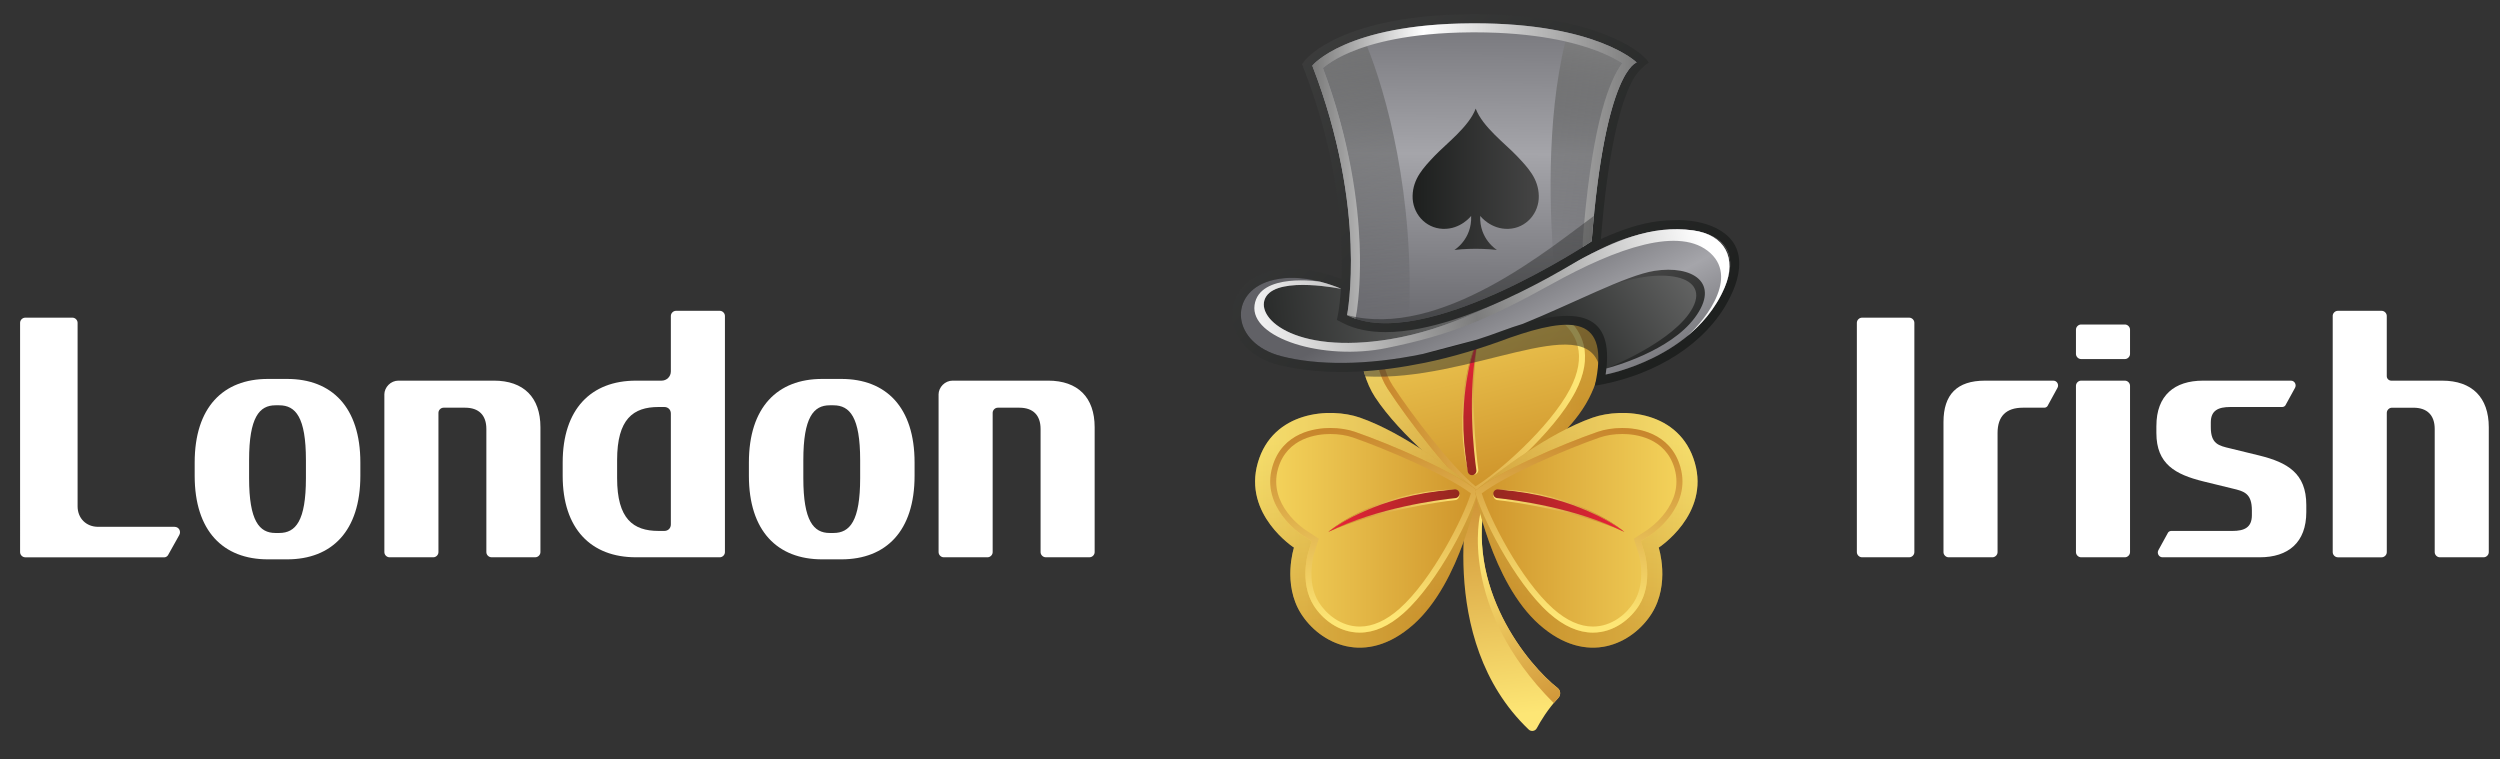 <?xml version="1.0" encoding="UTF-8"?>
<svg xmlns="http://www.w3.org/2000/svg" xmlns:xlink="http://www.w3.org/1999/xlink" version="1.1" id="Layer_2" x="0px" y="0px" viewBox="0 0 1335.13 405.39" style="enable-background:new 0 0 1335.13 405.39;" xml:space="preserve">
<rect x="0" y="0" width="1335.13" height="405.39" fill="#333333" stroke="none"/>
<style type="text/css">
	.st0{fill:#FFFFFF;}
	.st1{fill:url(#SVGID_1_);}
	.st2{fill:url(#SVGID_00000050622578849630457190000000280546045725909424_);}
	.st3{fill:url(#SVGID_00000139272634370452693600000003373517226273531297_);}
	.st4{opacity:0.33;fill:url(#SVGID_00000024004040089499285220000007847670365494303657_);}
	.st5{fill:url(#SVGID_00000013897379156010143660000000042164323651766675_);}
	.st6{fill:url(#SVGID_00000106114822870949309040000001959838932459036090_);}
	.st7{fill:url(#SVGID_00000062176870026581017280000018088974933683739785_);}
	.st8{fill:url(#SVGID_00000060017335289447225800000010451362886287376530_);}
	.st9{fill:url(#SVGID_00000171000616778938187790000009114635860230213552_);}
	.st10{opacity:0.33;fill:url(#SVGID_00000014631639480648251100000008097067437127642035_);}
	.st11{fill:url(#SVGID_00000120532997413210186210000007795701874298049422_);}
	.st12{fill:url(#SVGID_00000072978865592197647200000005092140018336770751_);}
	.st13{fill:url(#SVGID_00000117639567168301094200000014732117206104921534_);}
	.st14{fill:url(#SVGID_00000167374020690763457870000000554461327699001510_);}
	.st15{fill:url(#SVGID_00000168833389888355236490000016533010307046730150_);}
	.st16{opacity:0.33;fill:url(#SVGID_00000172400397527948838600000000294995983637759913_);}
	.st17{fill:url(#SVGID_00000022518571896127798000000013138846449903609267_);}
	.st18{fill:url(#SVGID_00000075857865441255041430000014705862868693499322_);}
	.st19{fill:url(#SVGID_00000130633040550574906080000011522674906040180883_);}
	.st20{fill:url(#SVGID_00000089551808872747107770000014596869133882431669_);}
	.st21{opacity:0.5;fill:url(#SVGID_00000163054454591740861150000012619544101603078840_);}
	.st22{fill:url(#SVGID_00000040552932849697842260000005546948132816426936_);}
	.st23{fill:url(#SVGID_00000016054937785819404150000008059825004717872780_);}
	.st24{fill:url(#SVGID_00000052098578470599293050000004874364487619352752_);}
	.st25{fill:url(#SVGID_00000107574240644639809640000000212157237392020654_);}
	.st26{fill:url(#SVGID_00000057110076672392848690000014550328474756535995_);}
	.st27{fill:url(#SVGID_00000083051535476781560840000009609419388875883392_);}
	.st28{fill:url(#SVGID_00000181081693180824165240000008789825895950368438_);}
	.st29{fill:url(#SVGID_00000049205915914230657620000003251969449527722373_);}
	.st30{fill:url(#SVGID_00000142886869885939802060000000152847704504582312_);}
	.st31{fill:url(#SVGID_00000111157858157735896140000007120598955941840798_);}
	.st32{fill:url(#SVGID_00000031192108529287659030000006481906393835626897_);}
	.st33{opacity:0.5;fill:url(#SVGID_00000112624801988538283970000004087677079375427984_);}
	.st34{fill:url(#SVGID_00000166673256949615967550000017704228804492284565_);}
</style>
<g>
	<g>
		<g>
			<path class="st0" d="M10.73,172.39c0-1.46,1.28-2.74,2.74-2.74H38.7c1.46,0,2.74,1.28,2.74,2.74v97.99     c0,6.4,4.57,10.97,10.97,10.97h40.77c2.38,0,3.66,2.38,2.56,4.39l-6.03,10.79c-0.37,0.55-1.1,1.1-1.83,1.1H13.47     c-1.46,0-2.74-1.28-2.74-2.74V172.39z"></path>
			<path class="st0" d="M103.97,246.98c0-29.43,15.17-44.61,39.12-44.61h10.24c23.95,0,39.12,15.17,39.12,44.61v7.13     c0,29.43-15.17,44.61-39.12,44.61h-10.24c-23.95,0-39.12-15.17-39.12-44.61V246.98z M133.03,255.39     c0,22.85,5.48,29.25,14.08,29.25h2.01c8.77,0,14.26-6.4,14.26-29.25v-9.69c0-22.85-5.48-29.25-14.26-29.25h-2.01     c-8.59,0-14.08,6.4-14.08,29.25V255.39z"></path>
			<path class="st0" d="M205.25,210.78c0-4.02,3.47-7.5,7.5-7.5h51.01c15.91,0,24.86,8.96,24.86,24.86v66.73     c0,1.46-1.28,2.74-2.74,2.74h-23.4c-1.46,0-2.74-1.28-2.74-2.74v-65.81c0-7.31-4.02-11.33-11.33-11.33h-11.52     c-1.46,0-2.74,1.28-2.74,2.74v74.41c0,1.46-1.28,2.74-2.74,2.74h-23.4c-1.46,0-2.74-1.28-2.74-2.74V210.78z"></path>
			<path class="st0" d="M387.15,294.88c0,1.46-1.28,2.74-2.74,2.74h-44.79c-23.95,0-39.12-15.17-39.12-43.51v-7.13     c0-28.52,15.17-43.69,39.12-43.69h13.71c2.74,0,4.94-2.19,4.94-4.94v-29.62c0-1.46,1.28-2.74,2.74-2.74h23.4     c1.46,0,2.74,1.28,2.74,2.74V294.88z M358.27,220.83c0-2.01-1.46-3.47-3.47-3.47h-3.11c-13.53,0-22.12,6.4-22.12,28.34v9.69     c0,21.75,8.59,28.15,22.12,28.15h3.11c2.01,0,3.47-1.46,3.47-3.47V220.83z"></path>
			<path class="st0" d="M399.95,246.98c0-29.43,15.17-44.61,39.12-44.61h10.24c23.95,0,39.12,15.17,39.12,44.61v7.13     c0,29.43-15.17,44.61-39.12,44.61h-10.24c-23.95,0-39.12-15.17-39.12-44.61V246.98z M429.02,255.39     c0,22.85,5.48,29.25,14.08,29.25h2.01c8.77,0,14.26-6.4,14.26-29.25v-9.69c0-22.85-5.48-29.25-14.26-29.25h-2.01     c-8.59,0-14.08,6.4-14.08,29.25V255.39z"></path>
			<path class="st0" d="M501.23,210.78c0-4.02,3.47-7.5,7.5-7.5h51.01c15.91,0,24.86,8.96,24.86,24.86v66.73     c0,1.46-1.28,2.74-2.74,2.74h-23.4c-1.46,0-2.74-1.28-2.74-2.74v-65.81c0-7.31-4.02-11.33-11.33-11.33h-11.52     c-1.46,0-2.74,1.28-2.74,2.74v74.41c0,1.46-1.28,2.74-2.74,2.74h-23.4c-1.46,0-2.74-1.28-2.74-2.74V210.78z"></path>
		</g>
		<g>
			<path class="st0" d="M991.66,172.39c0-1.46,1.28-2.74,2.74-2.74h25.23c1.46,0,2.74,1.28,2.74,2.74v122.49     c0,1.46-1.28,2.74-2.74,2.74h-25.23c-1.46,0-2.74-1.28-2.74-2.74V172.39z"></path>
			<path class="st0" d="M1080.33,217.73c-8.96,0-13.53,4.57-13.53,13.53v63.62c0,1.46-1.28,2.74-2.74,2.74h-23.4     c-1.46,0-2.74-1.28-2.74-2.74v-69.47c0-14.81,7.31-22.12,22.12-22.12h36.56c2.01,0,3.11,2.19,2.19,3.84l-5.3,9.69     c-0.18,0.37-0.91,0.91-1.65,0.91H1080.33z"></path>
			<path class="st0" d="M1108.67,176.04c0-1.46,1.28-2.74,2.74-2.74h23.4c1.46,0,2.74,1.28,2.74,2.74v12.98     c0,1.46-1.28,2.74-2.74,2.74h-23.4c-1.46,0-2.74-1.28-2.74-2.74V176.04z M1108.67,206.03c0-1.46,1.28-2.74,2.74-2.74h23.4     c1.46,0,2.74,1.28,2.74,2.74v88.85c0,1.46-1.28,2.74-2.74,2.74h-23.4c-1.46,0-2.74-1.28-2.74-2.74V206.03z"></path>
			<path class="st0" d="M1151.63,227.42c0-16.27,9.69-24.13,24.86-24.13h46.98c2.01,0,3.11,2.19,2.19,3.84l-5.12,9.32     c-0.18,0.37-0.91,0.91-1.65,0.91h-27.79c-6.4,0-10.42,1.83-10.42,8.23v2.56c0,8.96,4.2,9.87,10.42,11.33l15.72,3.84     c14.62,3.66,24.86,9.32,24.86,26.33v3.84c0,16.27-9.69,24.13-24.86,24.13h-51.92c-2.01,0-3.11-2.19-2.19-3.84l5.12-9.32     c0.18-0.37,0.91-0.91,1.65-0.91h32.72c6.4,0,10.42-1.83,10.42-8.41v-2.56c0-9.14-4.2-10.24-10.42-11.7l-15.72-3.84     c-14.62-3.66-24.86-9.14-24.86-25.78V227.42z"></path>
			<path class="st0" d="M1245.78,168.73c0-1.46,1.28-2.74,2.74-2.74h23.4c1.46,0,2.74,1.28,2.74,2.74v32.18     c0,1.28,1.1,2.38,2.38,2.38h27.24c15.91,0,24.86,8.96,24.86,24.86v66.73c0,1.46-1.28,2.74-2.74,2.74H1303     c-1.46,0-2.74-1.28-2.74-2.74v-65.81c0-7.31-4.02-11.33-11.33-11.33h-11.52c-1.46,0-2.74,1.28-2.74,2.74v74.41     c0,1.46-1.28,2.74-2.74,2.74h-23.4c-1.46,0-2.74-1.28-2.74-2.74V168.73z"></path>
		</g>
	</g>
	<g>
		<g>
			<g>
				<linearGradient id="SVGID_1_" gradientUnits="userSpaceOnUse" x1="795.899" y1="241.02" x2="809.912" y2="381.714">
					<stop offset="0" style="stop-color:#C6832A"></stop>
					<stop offset="1" style="stop-color:#FDE675"></stop>
				</linearGradient>
				<path class="st1" d="M785.28,259.71c0,0-19.79,81.36,31.13,129.91c1.31,1.25,3.45,0.89,4.31-0.7      c2.02-3.77,5.93-10.28,11.52-16.24c1.43-1.53,1.25-3.95-0.4-5.24c-15.31-11.98-50.39-53.57-37.89-103.88l4.33-19.74l-25.76,8.05      L785.28,259.71z"></path>
				
					<linearGradient id="SVGID_00000075855710955100660600000001863017658268471472_" gradientUnits="userSpaceOnUse" x1="852.912" y1="388.369" x2="800.057" y2="290.84">
					<stop offset="0" style="stop-color:#C6832A"></stop>
					<stop offset="1" style="stop-color:#FDE675"></stop>
				</linearGradient>
				<path style="fill:url(#SVGID_00000075855710955100660600000001863017658268471472_);" d="M831.85,367.44      c-15.31-11.98-50.39-53.57-37.89-103.88l4.33-19.74l-7.27,2.27l-0.48,28.29c0,0-12.37,49.36,39.23,101.1      c0.78-0.94,1.61-1.87,2.47-2.8C833.68,371.16,833.49,368.73,831.85,367.44z"></path>
			</g>
			<g>
				<g>
					
						<linearGradient id="SVGID_00000134953510785554925910000007714096668356488851_" gradientUnits="userSpaceOnUse" x1="401.979" y1="255.162" x2="520.894" y2="255.162" gradientTransform="matrix(0.243 0.97 0.97 -0.243 433.739 -184.639)">
						<stop offset="0" style="stop-color:#F7D85F"></stop>
						<stop offset="1" style="stop-color:#CE932A"></stop>
					</linearGradient>
					<path style="fill:url(#SVGID_00000134953510785554925910000007714096668356488851_);" d="M793.11,161.01       c0,0-23.73-22.16-48.64-7.69c-24.91,14.47-19.4,44.63-10.12,58.76c13.65,20.79,40.94,42.7,53.36,51.48       c0,0,45.05-20.39,60.79-50.72s-2.39-50.87-20.3-56.75C810.29,150.21,793.11,161.01,793.11,161.01z"></path>
					
						<linearGradient id="SVGID_00000026856042612653996690000003875693881175018903_" gradientUnits="userSpaceOnUse" x1="457.46" y1="202.012" x2="470.464" y2="302.688" gradientTransform="matrix(0.243 0.97 0.97 -0.243 433.739 -184.639)">
						<stop offset="0" style="stop-color:#F2EA87"></stop>
						<stop offset="1" style="stop-color:#AE721C"></stop>
					</linearGradient>
					<path style="opacity:0.33;fill:url(#SVGID_00000026856042612653996690000003875693881175018903_);" d="M841.37,209.14       c4.75-9.15,6.2-17.59,4.32-25.09c-2.77-11.05-12.14-17.74-19.99-20.32c-13.98-4.59-28.2,4.02-28.34,4.1l-5.22,3.22l-4.51-4.17       c-0.78-0.71-19.78-17.84-39.11-6.61c-16.89,9.81-14.46,27.84-12.63,35.13c1.14,4.55,2.99,8.91,5.19,12.26       c11.47,17.47,33.39,46.02,46.64,55.89c-12.42-8.78-39.71-30.69-53.36-51.48c-9.28-14.14-14.79-44.29,10.12-58.76       c24.91-14.47,48.64,7.69,48.64,7.69s17.18-10.8,35.1-4.92c17.91,5.88,36.04,26.42,20.3,56.75       c-15.74,30.33-60.79,50.72-60.79,50.72C798.76,257.9,829.77,231.5,841.37,209.14z"></path>
					
						<linearGradient id="SVGID_00000138542027833644208360000012898527253339721401_" gradientUnits="userSpaceOnUse" x1="461.854" y1="196.076" x2="472.341" y2="301.366" gradientTransform="matrix(0.243 0.97 0.97 -0.243 433.739 -184.639)">
						<stop offset="0" style="stop-color:#C6832A"></stop>
						<stop offset="1" style="stop-color:#FDE675"></stop>
					</linearGradient>
					<path style="fill:url(#SVGID_00000138542027833644208360000012898527253339721401_);" d="M787.71,263.57       c11.05-5.67,42.05-32.07,53.66-54.43c4.75-9.15,6.2-17.59,4.32-25.09c-2.77-11.05-12.14-17.74-19.99-20.32       c-13.98-4.59-28.2,4.02-28.34,4.1l-5.22,3.22l-4.51-4.17c-0.78-0.71-19.78-17.84-39.11-6.61       c-16.89,9.81-14.46,27.84-12.63,35.13c1.14,4.55,2.99,8.91,5.19,12.26C752.54,225.14,774.46,253.69,787.71,263.57z        M788.01,259.71c-13.12-10.73-33.85-37.98-44.25-53.81c-2.01-3.07-3.7-7.07-4.76-11.28c-1.65-6.59-3.88-22.86,11.12-31.57       c17.31-10.05,34.59,5.53,35.32,6.19l6.31,5.82l7.29-4.49c0.13-0.08,13.23-7.88,25.66-3.79c7.03,2.31,15.42,8.26,17.87,18.04       c1.69,6.72,0.32,14.4-4.05,22.83C827.76,228.37,799.48,252.82,788.01,259.71z"></path>
				</g>
				<g>
					
						<linearGradient id="SVGID_00000023249731761982535230000003373822309041060789_" gradientUnits="userSpaceOnUse" x1="441.088" y1="245.071" x2="511.088" y2="245.071" gradientTransform="matrix(0.243 0.97 0.97 -0.243 433.739 -184.639)">
						<stop offset="0" style="stop-color:#C6832A"></stop>
						<stop offset="1" style="stop-color:#FDE675"></stop>
					</linearGradient>
					<path style="fill:url(#SVGID_00000023249731761982535230000003373822309041060789_);" d="M789.44,180.85       c0,0-13.3,27.57-4.8,70.83c0.26,1.32,1.56,2.16,2.86,1.83v0c1.16-0.29,2.15-1.53,1.98-2.71       C788.26,242.3,784.75,207.16,789.44,180.85z"></path>
					
						<linearGradient id="SVGID_00000025401486409459991600000001278501029407044515_" gradientUnits="userSpaceOnUse" x1="441.088" y1="244.668" x2="511.088" y2="244.668" gradientTransform="matrix(0.243 0.97 0.97 -0.243 433.739 -184.639)">
						<stop offset="0" style="stop-color:#ED213A"></stop>
						<stop offset="1" style="stop-color:#93291E"></stop>
					</linearGradient>
					<path style="fill:url(#SVGID_00000025401486409459991600000001278501029407044515_);" d="M789.44,180.85       c0,0-14.08,27.76-5.58,71.02c0.26,1.32,1.56,2.16,2.86,1.83l0,0c1.16-0.29,1.91-1.41,1.74-2.59       C787.25,242.61,783.21,209.58,789.44,180.85z"></path>
					
						<linearGradient id="SVGID_00000164514829112080965840000006590192027892291237_" gradientUnits="userSpaceOnUse" x1="778.366" y1="183.358" x2="794.875" y2="249.13">
						<stop offset="0" style="stop-color:#C6832A"></stop>
						<stop offset="1" style="stop-color:#FDE675"></stop>
					</linearGradient>
					<path style="fill:url(#SVGID_00000164514829112080965840000006590192027892291237_);" d="M789.44,180.85       c-1.21,2.76-2.17,5.62-3.03,8.5c-0.42,1.44-0.85,2.88-1.19,4.35l-0.54,2.19l-0.46,2.21c-1.21,5.88-2.03,11.85-2.41,17.84       c-0.09,1.5-0.14,3-0.21,4.5l-0.09,2.25l0.02,2.25l0.04,4.51l0.24,4.5l0.11,2.25c0.06,0.75,0.15,1.5,0.22,2.24l0.46,4.49       c0.33,2.99,0.87,5.95,1.26,8.94l-0.86-4.44c-0.26-1.48-0.61-2.96-0.79-4.45l-0.57-4.49c-0.09-0.75-0.2-1.5-0.28-2.25       l-0.17-2.26l-0.32-4.52l-0.08-4.53l-0.03-2.27l0.07-2.26c0.06-1.51,0.09-3.02,0.17-4.53c0.45-6.03,1.26-12.03,2.61-17.92       C785,192.08,786.76,186.26,789.44,180.85z"></path>
				</g>
			</g>
			<g>
				<g>
					
						<linearGradient id="SVGID_00000054950359543117622770000015929432664844169127_" gradientUnits="userSpaceOnUse" x1="670.288" y1="283.204" x2="789.202" y2="283.204">
						<stop offset="0" style="stop-color:#F7D85F"></stop>
						<stop offset="1" style="stop-color:#CE932A"></stop>
					</linearGradient>
					<path style="fill:url(#SVGID_00000054950359543117622770000015929432664844169127_);" d="M691.04,292.45       c0,0-27.27-17.62-19.3-45.3c7.97-27.69,38.56-29.68,54.53-24.12c23.49,8.18,51.38,29.31,62.92,39.22c0,0-8.81,48.66-34.4,71.31       s-49.92,10.07-59.99-5.87C684.75,311.75,691.04,292.45,691.04,292.45z"></path>
					
						<linearGradient id="SVGID_00000099635960117005765680000015697974016264774032_" gradientUnits="userSpaceOnUse" x1="725.768" y1="230.054" x2="738.772" y2="330.729">
						<stop offset="0" style="stop-color:#F2EA87"></stop>
						<stop offset="1" style="stop-color:#AE721C"></stop>
					</linearGradient>
					<path style="opacity:0.33;fill:url(#SVGID_00000099635960117005765680000015697974016264774032_);" d="M749.48,327.54       c-7.72,6.83-15.55,10.3-23.29,10.3c-11.39,0-20.16-7.46-24.57-14.44c-7.85-12.44-2.97-28.33-2.92-28.48l1.85-5.85l-5.14-3.36       c-0.88-0.58-22.12-14.84-15.93-36.33c5.4-18.77,23.48-20.8,31-20.8c4.69,0,9.36,0.73,13.16,2.05       c19.74,6.87,52.76,21.18,65.57,31.63c-11.54-9.91-39.43-31.04-62.92-39.22c-15.97-5.56-46.56-3.57-54.53,24.12       c-7.97,27.69,19.3,45.3,19.3,45.3s-6.29,19.3,3.78,35.24c10.07,15.94,34.4,28.52,59.99,5.87c25.59-22.65,34.4-71.31,34.4-71.31       C786.4,274.34,768.34,310.85,749.48,327.54z"></path>
					
						<linearGradient id="SVGID_00000026153970137243432840000015796950286349123003_" gradientUnits="userSpaceOnUse" x1="730.162" y1="224.117" x2="740.649" y2="329.407">
						<stop offset="0" style="stop-color:#C6832A"></stop>
						<stop offset="1" style="stop-color:#FDE675"></stop>
					</linearGradient>
					<path style="fill:url(#SVGID_00000026153970137243432840000015796950286349123003_);" d="M723.64,230.62       c-3.79-1.32-8.47-2.05-13.16-2.05c-7.52,0-25.6,2.03-31,20.8c-6.19,21.49,15.05,35.75,15.93,36.33l5.14,3.36l-1.85,5.85       c-0.05,0.16-4.94,16.05,2.92,28.48c4.41,6.98,13.18,14.44,24.57,14.44c7.74,0,15.57-3.46,23.29-10.3       c18.86-16.7,36.92-53.2,39.73-65.29C776.4,251.8,743.37,237.49,723.64,230.62z M747.34,325.13c-7.11,6.3-14.23,9.49-21.16,9.49       c-10.08,0-17.9-6.69-21.85-12.94c-6.99-11.06-2.61-25.66-2.57-25.81l2.58-8.16l-7.18-4.7c-0.82-0.54-20.14-13.51-14.6-32.75       c4.8-16.67,21.12-18.47,27.91-18.47c4.34,0,8.64,0.66,12.1,1.87c17.88,6.23,49.36,19.7,62.96,29.82       C781.64,276.28,764.82,309.66,747.34,325.13z"></path>
				</g>
				<g>
					
						<linearGradient id="SVGID_00000152261527189631378790000011938336762207888049_" gradientUnits="userSpaceOnUse" x1="709.396" y1="273.112" x2="779.397" y2="273.112">
						<stop offset="0" style="stop-color:#C6832A"></stop>
						<stop offset="1" style="stop-color:#FDE675"></stop>
					</linearGradient>
					<path style="fill:url(#SVGID_00000152261527189631378790000011938336762207888049_);" d="M709.4,284.06       c0,0,23.5-19.61,67.53-21.9c1.34-0.07,2.47,0.99,2.47,2.33l0,0c0,1.2-0.96,2.45-2.15,2.58       C768.71,267.96,733.77,273.11,709.4,284.06z"></path>
					
						<linearGradient id="SVGID_00000058567938078107384690000012966273184145368720_" gradientUnits="userSpaceOnUse" x1="709.396" y1="272.71" x2="779.397" y2="272.71">
						<stop offset="0" style="stop-color:#ED213A"></stop>
						<stop offset="1" style="stop-color:#93291E"></stop>
					</linearGradient>
					<path style="fill:url(#SVGID_00000058567938078107384690000012966273184145368720_);" d="M709.4,284.06       c0,0,23.5-20.42,67.53-22.7c1.34-0.07,2.47,0.99,2.47,2.33v0c0,1.2-0.9,2.2-2.09,2.32C768.77,266.9,735.74,271.03,709.4,284.06       z"></path>
					
						<linearGradient id="SVGID_00000109739557025366855180000013893276630876002484_" gradientUnits="userSpaceOnUse" x1="709.132" y1="272.711" x2="776.944" y2="272.711">
						<stop offset="0" style="stop-color:#C6832A"></stop>
						<stop offset="1" style="stop-color:#FDE675"></stop>
					</linearGradient>
					<path style="fill:url(#SVGID_00000109739557025366855180000013893276630876002484_);" d="M709.4,284.06       c4.59-3.92,9.81-7.04,15.18-9.8c5.38-2.74,11.01-4.99,16.75-6.9c1.44-0.45,2.9-0.84,4.35-1.27l2.18-0.62l2.21-0.52l4.41-1.03       l4.46-0.79l2.23-0.39c0.75-0.11,1.5-0.19,2.25-0.28l4.49-0.54c1.5-0.19,3.01-0.21,4.51-0.32l4.51-0.25       c-3,0.35-6,0.55-8.98,0.96l-4.46,0.65c-0.74,0.11-1.49,0.21-2.23,0.33l-2.21,0.44l-4.42,0.86l-4.38,1.06l-2.19,0.53l-2.16,0.63       c-1.44,0.43-2.88,0.84-4.31,1.29c-5.72,1.83-11.31,4.07-16.72,6.68l-2.03,0.98l-1.99,1.06c-1.34,0.69-2.63,1.45-3.93,2.21       C714.31,280.59,711.78,282.22,709.4,284.06z"></path>
				</g>
			</g>
			<g>
				<g>
					
						<linearGradient id="SVGID_00000047747050027033501420000001750174883489557165_" gradientUnits="userSpaceOnUse" x1="362.554" y1="283.204" x2="481.469" y2="283.204" gradientTransform="matrix(-1 0 0 1 1269.141 0)">
						<stop offset="0" style="stop-color:#F7D85F"></stop>
						<stop offset="1" style="stop-color:#CE932A"></stop>
					</linearGradient>
					<path style="fill:url(#SVGID_00000047747050027033501420000001750174883489557165_);" d="M885.83,292.45       c0,0,27.27-17.62,19.3-45.3s-38.56-29.68-54.53-24.12c-23.49,8.18-51.38,29.31-62.92,39.22c0,0,8.81,48.66,34.4,71.31       s49.92,10.07,59.99-5.87C892.12,311.75,885.83,292.45,885.83,292.45z"></path>
					
						<linearGradient id="SVGID_00000025441712665709967740000017443110591872322482_" gradientUnits="userSpaceOnUse" x1="418.035" y1="230.054" x2="431.038" y2="330.729" gradientTransform="matrix(-1 0 0 1 1269.141 0)">
						<stop offset="0" style="stop-color:#F2EA87"></stop>
						<stop offset="1" style="stop-color:#AE721C"></stop>
					</linearGradient>
					<path style="opacity:0.33;fill:url(#SVGID_00000025441712665709967740000017443110591872322482_);" d="M827.4,327.54       c7.72,6.83,15.55,10.3,23.29,10.3c11.39,0,20.16-7.46,24.57-14.44c7.85-12.44,2.97-28.33,2.92-28.48l-1.85-5.85l5.14-3.36       c0.88-0.58,22.12-14.84,15.93-36.33c-5.4-18.77-23.48-20.8-31-20.8c-4.69,0-9.36,0.73-13.16,2.05       c-19.74,6.87-52.76,21.18-65.57,31.63c11.54-9.91,39.43-31.04,62.92-39.22c15.97-5.56,46.56-3.57,54.53,24.12       c7.97,27.69-19.3,45.3-19.3,45.3s6.29,19.3-3.78,35.24c-10.07,15.94-34.4,28.52-59.99,5.87c-25.59-22.65-34.4-71.31-34.4-71.31       C790.48,274.34,808.54,310.85,827.4,327.54z"></path>
					
						<linearGradient id="SVGID_00000031887444872666762070000008489246172578851982_" gradientUnits="userSpaceOnUse" x1="422.428" y1="224.117" x2="432.916" y2="329.407" gradientTransform="matrix(-1 0 0 1 1269.141 0)">
						<stop offset="0" style="stop-color:#C6832A"></stop>
						<stop offset="1" style="stop-color:#FDE675"></stop>
					</linearGradient>
					<path style="fill:url(#SVGID_00000031887444872666762070000008489246172578851982_);" d="M787.67,262.25       c2.81,12.1,20.87,48.6,39.73,65.29c7.72,6.83,15.55,10.3,23.29,10.3c11.39,0,20.16-7.46,24.57-14.44       c7.85-12.44,2.97-28.33,2.92-28.48l-1.85-5.85l5.14-3.36c0.88-0.58,22.12-14.84,15.93-36.33c-5.4-18.77-23.48-20.8-31-20.8       c-4.69,0-9.36,0.73-13.16,2.05C833.5,237.49,800.48,251.8,787.67,262.25z M791.34,263.47c13.6-10.11,45.08-23.59,62.96-29.82       c3.46-1.21,7.76-1.87,12.1-1.87c6.79,0,23.11,1.8,27.91,18.47c5.54,19.23-13.79,32.21-14.6,32.75l-7.18,4.7l2.58,8.16       c0.04,0.15,4.42,14.75-2.57,25.81c-3.95,6.26-11.77,12.94-21.85,12.94c-6.93,0-14.04-3.19-21.16-9.49       C812.06,309.66,795.23,276.28,791.34,263.47z"></path>
				</g>
				<g>
					
						<linearGradient id="SVGID_00000065037185753934224090000009551767212637635478_" gradientUnits="userSpaceOnUse" x1="401.662" y1="273.112" x2="471.663" y2="273.112" gradientTransform="matrix(-1 0 0 1 1269.141 0)">
						<stop offset="0" style="stop-color:#C6832A"></stop>
						<stop offset="1" style="stop-color:#FDE675"></stop>
					</linearGradient>
					<path style="fill:url(#SVGID_00000065037185753934224090000009551767212637635478_);" d="M867.48,284.06       c0,0-23.5-19.61-67.53-21.9c-1.34-0.07-2.47,0.99-2.47,2.33l0,0c0,1.2,0.96,2.45,2.15,2.58       C808.17,267.96,843.1,273.11,867.48,284.06z"></path>
					
						<linearGradient id="SVGID_00000005232894252331843640000010407690298809685125_" gradientUnits="userSpaceOnUse" x1="401.662" y1="272.71" x2="471.663" y2="272.71" gradientTransform="matrix(-1 0 0 1 1269.141 0)">
						<stop offset="0" style="stop-color:#ED213A"></stop>
						<stop offset="1" style="stop-color:#93291E"></stop>
					</linearGradient>
					<path style="fill:url(#SVGID_00000005232894252331843640000010407690298809685125_);" d="M867.48,284.06       c0,0-23.5-20.42-67.53-22.7c-1.34-0.07-2.47,0.99-2.47,2.33v0c0,1.2,0.9,2.2,2.09,2.32       C808.11,266.9,841.13,271.03,867.48,284.06z"></path>
					
						<linearGradient id="SVGID_00000033337710612720559680000010382288191946688384_" gradientUnits="userSpaceOnUse" x1="867.742" y1="272.711" x2="799.931" y2="272.711">
						<stop offset="0" style="stop-color:#C6832A"></stop>
						<stop offset="1" style="stop-color:#FDE675"></stop>
					</linearGradient>
					<path style="fill:url(#SVGID_00000033337710612720559680000010382288191946688384_);" d="M867.48,284.06       c-2.39-1.84-4.92-3.48-7.51-5c-1.3-0.76-2.59-1.52-3.93-2.21l-1.99-1.06l-2.03-0.98c-5.41-2.61-11-4.85-16.72-6.68       c-1.43-0.45-2.88-0.86-4.31-1.29l-2.16-0.63l-2.19-0.53l-4.38-1.06l-4.42-0.86l-2.21-0.44c-0.74-0.13-1.49-0.22-2.23-0.33       l-4.46-0.65c-2.98-0.41-5.99-0.61-8.98-0.96l4.51,0.25c1.5,0.11,3.02,0.12,4.51,0.32l4.49,0.54c0.75,0.09,1.5,0.17,2.25,0.28       l2.23,0.39l4.46,0.79l4.41,1.03l2.21,0.52l2.18,0.62c1.45,0.42,2.91,0.82,4.35,1.27c5.73,1.9,11.36,4.15,16.75,6.9       C857.66,277.02,862.88,280.15,867.48,284.06z"></path>
				</g>
			</g>
		</g>
		<g>
			
				<linearGradient id="SVGID_00000042717261801767346310000011710802954807780754_" gradientUnits="userSpaceOnUse" x1="828.542" y1="224.606" x2="687.664" y2="86.224">
				<stop offset="0" style="stop-color:#1D1F1E"></stop>
				<stop offset="0.994" style="stop-color:#454545"></stop>
			</linearGradient>
			<path style="opacity:0.5;fill:url(#SVGID_00000042717261801767346310000011710802954807780754_);" d="M828.2,156.09     c-17.91-5.88-35.1,4.92-35.1,4.92s-23.73-22.16-48.64-7.69c-19.54,11.35-20.36,32.35-15.33,47.7     c55.65,3.02,117.05-35.61,125.03-5.32C856.93,174.81,842.5,160.79,828.2,156.09z"></path>
			<g>
				
					<linearGradient id="SVGID_00000159434164281341803870000011630412112689509266_" gradientUnits="userSpaceOnUse" x1="866.654" y1="227.005" x2="618.111" y2="-17.133">
					<stop offset="0" style="stop-color:#1D1F1E"></stop>
					<stop offset="0.994" style="stop-color:#454545"></stop>
				</linearGradient>
				<path style="fill:url(#SVGID_00000159434164281341803870000011630412112689509266_);" d="M928.83,139.93      c-0.38-17.53-20.34-23.04-34.94-22.34c-21.18,0.08-40.08,10.51-58.69,19.68c-18.6,8.36-38.06,15.32-58.16,19.01      c-16.04,2.84-33.05,3.79-48.68-1.55c-11.29-6.23-24.24-10.82-37.22-11.16c-41.63-1.69-45.14,45.55-3.5,52.38      c24.17,4.84,49.21,2.66,73.3-2.21c15.04-3.08,30.81-7.89,45.49-13.42c32.82-11.39,53.67-12.19,45.32,25.67      c27.02-4.4,54.72-18.18,69.39-42.11C925.39,156.64,929.08,148.49,928.83,139.93z"></path>
				
					<linearGradient id="SVGID_00000057856719682823773540000017077913650523270325_" gradientUnits="userSpaceOnUse" x1="795.506" y1="160.424" x2="921.665" y2="77.052">
					<stop offset="0" style="stop-color:#1D1F1E"></stop>
					<stop offset="1" style="stop-color:#8A8A8A"></stop>
				</linearGradient>
				<path style="fill:url(#SVGID_00000057856719682823773540000017077913650523270325_);" d="M726.32,159.13      c0,0-25.8-15.73-48.14-9.12c-22.34,6.61-20.76,33.35,6.29,40.27c27.06,6.92,69.53,4.4,117.66-13.53      c48.14-17.93,59.46-4.09,55.37,23.28c0,0,47.51-8.81,63.55-46.56c16.05-37.75-36.81-35.87-65.75-20.76      C855.31,132.71,776.34,177.07,726.32,159.13z"></path>
				
					<linearGradient id="SVGID_00000069384708875386166300000010297887105363038399_" gradientUnits="userSpaceOnUse" x1="653.208" y1="173.859" x2="845.75" y2="152.78">
					<stop offset="0" style="stop-color:#1D1F1E"></stop>
					<stop offset="1" style="stop-color:#8A8A8A"></stop>
				</linearGradient>
				<path style="fill:url(#SVGID_00000069384708875386166300000010297887105363038399_);" d="M726.32,159.13      c0,0-9.16-5.58-21.29-8.7c-0.07-0.01-28.74-3.57-32.19,10.89c-3.46,14.48,23.28,25.18,42.16,24.24      c18.86-0.94,58.11,0.64,137.07-51.11C836.73,142.48,770.33,174.91,726.32,159.13z"></path>
				
					<linearGradient id="SVGID_00000086688031617648080490000000499100209058039716_" gradientUnits="userSpaceOnUse" x1="903.759" y1="192.237" x2="878.069" y2="144.834">
					<stop offset="0" style="stop-color:#1D1F1E"></stop>
					<stop offset="0.994" style="stop-color:#454545"></stop>
				</linearGradient>
				<path style="fill:url(#SVGID_00000086688031617648080490000000499100209058039716_);" d="M921.07,153.47      c15.17-35.68-31.22-35.95-60.79-23.12c-12.6,16.78-20.98,31.3-6.3,24.77c30.4-13.52,59.54-9.2,50.11,9.04      c-9.44,18.25-46.14,32.61-46.15,32.61c-0.11,1.06-0.25,2.15-0.42,3.25C857.51,200.03,905.02,191.22,921.07,153.47z"></path>
				
					<linearGradient id="SVGID_00000180333921564218022940000015557051734971564968_" gradientUnits="userSpaceOnUse" x1="839.565" y1="240.508" x2="785.854" y2="141.399">
					<stop offset="0" style="stop-color:#616166"></stop>
					<stop offset="0.5" style="stop-color:#A5A5AA"></stop>
					<stop offset="1" style="stop-color:#616166"></stop>
				</linearGradient>
				<path style="fill:url(#SVGID_00000180333921564218022940000015557051734971564968_);" d="M921.07,153.47      c6.64-15.62,0.12-28.03-16.81-30.43c-22.28-3.15-42.3,5.91-61.36,16.09c-18.17,9.7-36.22,19.92-55.18,28.08      c-14.54,6.26-29.69,11.38-45.35,13.94c-51.91,8.49-73.3-12.27-66.07-22.97c7.24-10.7,40.24-3.86,40.25-3.86      c-9.55-3.98-24.61-8.39-38.36-4.32c-22.34,6.61-20.76,33.35,6.29,40.27c18.8,4.81,45.06,5.05,75.48-1.26      c10.94-2.93,21.02-5.61,28.63-7.57c4.46-1.43,8.98-2.99,13.55-4.7c3.95-1.47,7.65-2.72,11.11-3.78      c26.66-10.78,55.14-25.93,70.37-28.31c20.14-3.15,35.55,6.29,21.39,25.17c-13.23,17.64-43.22,25.94-47.09,26.95      c-0.11,1.06-0.25,2.15-0.42,3.25C857.51,200.03,905.02,191.22,921.07,153.47z"></path>
				
					<linearGradient id="SVGID_00000145055057360300051570000010414050080073794987_" gradientUnits="userSpaceOnUse" x1="664.722" y1="196.169" x2="911.376" y2="137.022">
					<stop offset="0" style="stop-color:#FFFFFF"></stop>
					<stop offset="0.5" style="stop-color:#7C7C7C"></stop>
					<stop offset="1" style="stop-color:#FFFFFF"></stop>
				</linearGradient>
				<path style="fill:url(#SVGID_00000145055057360300051570000010414050080073794987_);" d="M904.26,123.04      c-22.28-3.15-42.3,5.91-61.36,16.09c-18.17,9.7-36.22,19.92-55.18,28.08c-14.54,6.26-29.69,11.38-45.35,13.94      c-51.91,8.49-73.3-12.27-66.07-22.97c7.24-10.7,40.24-3.86,40.25-3.86c-3.28-1.37-7.21-2.79-11.52-3.89l0,0      c0,0-32.51-5.14-35.03,12.48s36.49,29.89,70.47,22.97c33.98-6.92,53.8-15.1,88.41-34.29c34.61-19.19,68.59-31.15,84.63-16.36      c15.7,14.46-5.37,38.61-13.79,45.37c8.55-6.71,16.42-15.56,21.34-27.13C927.7,137.85,921.19,125.44,904.26,123.04z"></path>
			</g>
			<g>
				
					<linearGradient id="SVGID_00000049921396764428533220000017546924872868810676_" gradientUnits="userSpaceOnUse" x1="895.106" y1="198.04" x2="646.563" y2="-46.098">
					<stop offset="0" style="stop-color:#1D1F1E"></stop>
					<stop offset="0.994" style="stop-color:#454545"></stop>
				</linearGradient>
				<path style="fill:url(#SVGID_00000049921396764428533220000017546924872868810676_);" d="M870.85,44.95      c0,0,2.71-6.94,9.71-11.55c-1.06-1.65-3.07-3.43-3.07-3.43c-0.92-0.92-23.16-22.36-89.98-22.36c-0.65,0-1.31,0-1.97,0.01      c-68.64,0.43-87.71,23.46-88.48,24.44l-1.72,2.17l1,2.58c28.85,74.37,18.44,129.92,18.33,130.5l-0.71,3.57l3.24,1.66      c6.62,3.39,14.37,4.83,22.75,4.83c45.5,0,109.57-42.38,112.76-44.51l1.95-1.3l0.18-2.34C858.87,77.46,866.04,54.73,870.85,44.95      L870.85,44.95z"></path>
				
					<linearGradient id="SVGID_00000137821608938771292950000010691027387209179071_" gradientUnits="userSpaceOnUse" x1="786.543" y1="186.527" x2="787.802" y2="-22.374">
					<stop offset="0" style="stop-color:#616166"></stop>
					<stop offset="0.5" style="stop-color:#A5A5AA"></stop>
					<stop offset="1" style="stop-color:#616166"></stop>
				</linearGradient>
				<path style="fill:url(#SVGID_00000137821608938771292950000010691027387209179071_);" d="M719.4,168.26      c0,0,11.22-56.42-18.56-133.19c0,0,17.62-22.2,84.74-22.62s88.51,20.94,88.51,20.94s-16.92,3.67-24.05,95.46      C850.04,128.86,759.96,189.02,719.4,168.26z"></path>
				
					<linearGradient id="SVGID_00000061461862313214568130000015714193901295832457_" gradientUnits="userSpaceOnUse" x1="742.537" y1="171.148" x2="710.674" y2="-21.33">
					<stop offset="0" style="stop-color:#1D1F1E;stop-opacity:0"></stop>
					<stop offset="1" style="stop-color:#8A8A8A"></stop>
				</linearGradient>
				<path style="fill:url(#SVGID_00000061461862313214568130000015714193901295832457_);" d="M730.05,24.66      c-13.36,4.2-20.5,9.11-23.56,11.67c24.61,65.26,19.35,119.88,17.39,133.83c4.36,1.62,9.35,2.46,15.18,2.46      c4,0,8.97-0.28,13.29-0.96C755.79,104.41,739.91,48.78,730.05,24.66z"></path>
				
					<linearGradient id="SVGID_00000147936432621689979670000008188616113422653090_" gradientUnits="userSpaceOnUse" x1="833.799" y1="141.464" x2="854.095" y2="5.289">
					<stop offset="0" style="stop-color:#1D1F1E;stop-opacity:0"></stop>
					<stop offset="1" style="stop-color:#8A8A8A"></stop>
				</linearGradient>
				<path style="fill:url(#SVGID_00000147936432621689979670000008188616113422653090_);" d="M835.98,22.14      c-10.59,43.48-8.07,94.09-6.18,118.98c7.97-4.53,12.57-7.34,15.48-9.2c4.91-60.73,14.39-89.53,21.15-98.18      C861.45,30.61,851.83,25.77,835.98,22.14z"></path>
				
					<linearGradient id="SVGID_00000110451966430939638080000008481958754207835291_" gradientUnits="userSpaceOnUse" x1="700.838" y1="91.3" x2="874.083" y2="91.3">
					<stop offset="0" style="stop-color:#797979"></stop>
					<stop offset="0.344" style="stop-color:#FFFFFF"></stop>
					<stop offset="1" style="stop-color:#7C7C7C"></stop>
				</linearGradient>
				<path style="fill:url(#SVGID_00000110451966430939638080000008481958754207835291_);" d="M787.52,12.45      c-0.64,0-1.29,0-1.94,0.01c-67.12,0.42-84.74,22.62-84.74,22.62c29.78,76.76,18.56,133.19,18.56,133.19      c1.43,0.73,2.93,1.36,4.47,1.89c0.55-2.62,0.88-4.81,0.88-4.81c0.8-5.83,2.02-18.01,1.36-35.08      c-0.83-21.45-4.94-54.95-19.63-93.95c2.29-1.93,6.83-5.17,14.48-8.4c11.2-4.74,31.52-10.43,64.64-10.64      c0.64,0,1.28-0.01,1.92-0.01h0c32.56,0,53.47,5.34,65.28,9.82c6.3,2.39,10.75,4.8,13.63,6.62      c-6.58,8.41-15.61,30.41-20.61,87.59c-0.41,4.8-0.7,8.46-0.55,10.61c2.57-1.62,4.76-3.06,4.76-3.06      c7.13-91.79,24.05-95.46,24.05-95.46S853.11,12.45,787.52,12.45z"></path>
				
					<linearGradient id="SVGID_00000120517147433137511650000002959498503828090011_" gradientUnits="userSpaceOnUse" x1="785.022" y1="177.812" x2="785.476" y2="102.326">
					<stop offset="0" style="stop-color:#1D1F1E"></stop>
					<stop offset="0.994" style="stop-color:#454545"></stop>
				</linearGradient>
				<path style="opacity:0.5;fill:url(#SVGID_00000120517147433137511650000002959498503828090011_);" d="M719.4,168.26      C719.07,170.7,719.4,168.26,719.4,168.26c40.56,20.76,130.64-39.4,130.64-39.4c0.52-6.64,0.57-7.8,1.18-13.55      C828.81,131.61,769.45,181.6,719.4,168.26z"></path>
			</g>
			
				<linearGradient id="SVGID_00000145762586421477339910000009978334688981416107_" gradientUnits="userSpaceOnUse" x1="754.404" y1="95.734" x2="821.809" y2="95.734">
				<stop offset="0" style="stop-color:#1D1F1E"></stop>
				<stop offset="0.994" style="stop-color:#454545"></stop>
			</linearGradient>
			<path style="fill:url(#SVGID_00000145762586421477339910000009978334688981416107_);" d="M821.8,104.58     c-0.21-9.16-5.74-15.01-11.82-21.4c-6.08-6.4-18.32-15.56-21.88-25.19c-3.55,9.64-15.8,18.8-21.88,25.19     c-6.08,6.4-11.61,12.24-11.82,21.4c-0.21,9.16,6.63,17.27,16.16,17.64s15.11-6.9,15.11-6.9c0.53,12.48-8.95,18.17-8.95,18.17     c4.84-0.63,11.37-0.63,11.37-0.63s6.53,0,11.37,0.63c0,0-9.48-5.69-8.95-18.17c0,0,5.58,7.27,15.11,6.9     S822.02,113.74,821.8,104.58z"></path>
		</g>
	</g>
</g>
</svg>
